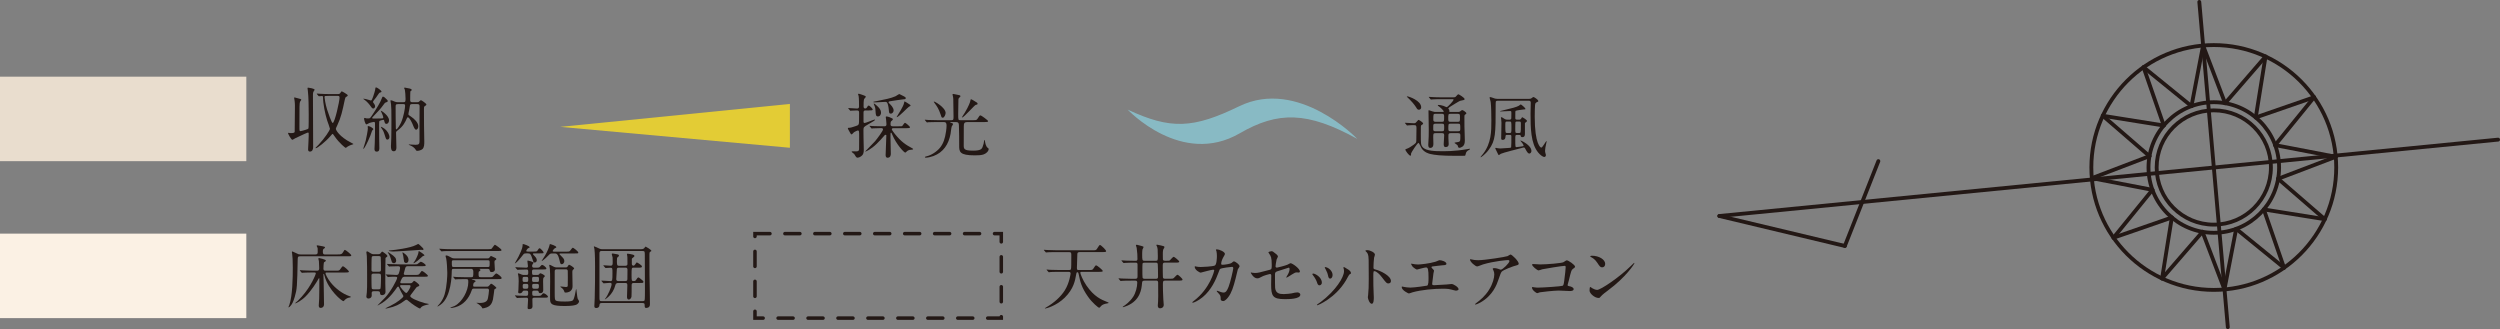 <?xml version="1.0" encoding="UTF-8"?>
<svg id="_レイヤー_2" data-name="レイヤー 2" xmlns="http://www.w3.org/2000/svg" width="213.552" height="28.111" viewBox="0 0 213.552 28.111">
  <rect x="0" y="0" width="213.552" height="28.111" fill="#808080" stroke="none"/>
  <defs>
    <style>
      .cls-1 {
        fill: #e3cc35;
      }

      .cls-2 {
        fill: #e9ddce;
      }

      .cls-3 {
        fill: #88bac4;
      }

      .cls-4 {
        fill: #231815;
      }

      .cls-5 {
        fill: #fbf1e4;
      }

      .cls-6 {
        stroke-dasharray: 1.279;
        stroke-width: .3px;
      }

      .cls-6, .cls-7 {
        fill: none;
        stroke: #231815;
        stroke-linecap: round;
      }

      .cls-7 {
        stroke-width: .329px;
      }
    </style>
  </defs>
  <g id="_レイヤー_1-2" data-name="レイヤー 1">
    <g>
      <rect class="cls-5" y="19.957" width="21.041" height="7.217"/>
      <g>
        <path class="cls-4" d="M28.854,21.734c.27,0,.354,0,.504-.275.042-.084.066-.113.107-.113.06,0,.541.383.541.461,0,.084-.037.084-.318.084h-4.018c-.223,0-.234.049-.24.27-.048,2.334-.054,2.52-.252,3.197-.138.48-.258.641-.324.725-.09.121-.168.174-.197.174-.012,0-.018-.006-.018-.017,0-.029.06-.143.071-.174.276-.797.3-2.285.3-3.201,0-.643-.023-.941-.054-1.193-.006-.02-.024-.115-.024-.133,0-.035.019-.061.049-.061.012,0,.348.162.377.174.133.072.18.084.312.084h1.266c.168,0,.203-.07.203-.215,0-.049,0-.295-.006-.33,0-.029-.084-.156-.084-.185,0-.037.048-.049.078-.049.035,0,.384.072.455.084.133.031.181.043.181.102,0,.031-.054.072-.108.109-.035.023-.078.053-.078.258,0,.203.078.227.204.227h1.073ZM27.901,23.277c-.042,0-.096,0-.096.07,0,.078.168.44.455.799.402.504,1.02.965,1.59,1.15.054.017.119.037.119.072,0,.029-.102.049-.113.049-.139.017-.288.09-.391.191-.018.017-.096.119-.125.119-.139,0-1.289-.947-1.613-2.152-.048-.168-.055-.186-.066-.186-.023,0-.035.023-.035.047,0,.103.023.613.023.726.006.258.03,1.541.03,1.828,0,.312-.271.312-.288.312-.126,0-.162-.096-.162-.203,0-.084.03-.492.036-.588.013-.48.013-1.211.013-1.703,0-.023-.006-.049-.024-.049-.013,0-.024.012-.108.162-.096.168-.516.869-1.031,1.391-.377.385-.834.6-.869.6-.018,0-.03-.012-.03-.023s.036-.041.071-.066c.097-.07.175-.137.486-.478.828-.918,1.205-1.938,1.205-1.979,0-.09-.06-.09-.113-.09h-.174c-.145,0-.553,0-.762.018-.018,0-.108.012-.126.012-.019,0-.03-.012-.054-.037l-.114-.137q-.024-.031-.024-.043c0-.012.012-.012.018-.012.037,0,.223.018.265.018.174.006.485.025.821.025h.384c.168,0,.168-.115.168-.24,0-.037-.012-.449-.024-.57-.006-.029-.047-.168-.047-.203,0-.031.006-.066.06-.066.012,0,.581.113.581.223,0,.041-.017.053-.149.137-.048.031-.059.498-.059.559,0,.162.113.162.191.162h.852c.3,0,.312,0,.42-.162.132-.186.15-.211.21-.211.084,0,.503.367.503.451,0,.078-.119.078-.317.078h-1.583Z"/>
        <path class="cls-4" d="M32.253,21.717c.096,0,.197,0,.27-.096.042-.061.096-.131.126-.131s.444.275.444.377c0,.029-.006.055-.067.09-.066.043-.084.061-.096.084-.017.035-.017,1.895-.017,2.19,0,.096.017.588.017.695,0,.281-.276.287-.288.287-.162,0-.168-.096-.181-.191-.006-.09-.047-.145-.174-.145h-.359c-.119,0-.18.031-.18.168,0,.025.006.15.006.18,0,.228-.197.277-.275.277-.108,0-.186-.066-.186-.168,0-.049.035-.301.041-.361.024-.342.024-.496.024-1.139,0-.438,0-1.608-.024-1.961,0-.047-.041-.281-.041-.336,0-.041.035-.061.065-.061.054,0,.077.014.258.133.168.107.222.107.342.107h.294ZM31.929,21.873c-.066,0-.144.006-.174.078-.023.049-.023.984-.023,1.121,0,.139.125.139.191.139h.432c.102,0,.185-.012.185-.162,0-.127,0-1.043-.018-1.098-.029-.072-.119-.078-.174-.078h-.42ZM32.337,24.715c.042,0,.138,0,.168-.078.029-.07.041-.893.041-.922,0-.272,0-.342-.186-.342h-.443c-.061,0-.186,0-.186.143,0,.139,0,1.068.023,1.121.036.078.12.078.168.078h.414ZM32.978,23.498c-.024-.029-.03-.035-.03-.041,0-.014.012-.014.023-.014.139,0,.75.043.876.043.144,0,.187-.029.233-.168.037-.09.097-.324.097-.432,0-.145-.102-.145-.198-.145-.018,0-.461.006-.641.017-.013.008-.072.014-.084.014-.025,0-.037-.014-.055-.037l-.113-.137c-.024-.031-.031-.031-.031-.043s.013-.012.025-.012c.042,0,.227.018.265.018.293.012.539.023.82.023h1.218c.138,0,.204,0,.259-.018.053-.017.258-.209.305-.209.084,0,.42.215.42.305,0,.078-.125.078-.324.078h-1.168c-.127,0-.217,0-.259.162-.018.066-.126.443-.126.475,0,.107.09.107.162.107h.756c.281,0,.359,0,.432-.107.145-.205.162-.229.216-.229.071,0,.497.336.497.408,0,.084-.119.084-.317.084h-1.637c-.097,0-.186,0-.259.125-.017.031-.149.283-.149.353,0,.078.091.078.126.078h.684c.072,0,.139,0,.21-.053.03-.025.132-.156.162-.156.048,0,.444.281.444.383,0,.061-.024.072-.168.127-.066.023-.084.055-.27.305-.077.109-.216.283-.294.391-.018.029-.042.066-.042.102,0,.139.575.414,1.266.605.054.012.335.055.335.078,0,.017-.161.055-.197.06-.318.072-.443.156-.51.252-.035.055-.035.06-.061.06-.113,0-.707-.391-1.013-.666-.065-.055-.097-.084-.144-.084-.055,0-.09.029-.139.066-.455.353-.846.527-1.402.647-.078.018-.211.049-.234.049-.006,0-.018-.012-.018-.018,0-.02.383-.205.426-.223.545-.264,1.104-.701,1.104-.816,0-.047-.019-.078-.066-.148-.107-.168-.198-.367-.3-.588-.013-.031-.042-.09-.084-.09-.048,0-.103.078-.126.119-.055.084-.582.875-1.248,1.289-.041.031-.348.205-.359.205-.006,0-.018-.006-.018-.014,0-.006.545-.557.648-.664.444-.463,1.025-1.518,1.025-1.692,0-.084-.108-.084-.192-.084-.137,0-.371,0-.504.017-.012,0-.071.012-.083.012-.024,0-.036-.012-.054-.041l-.114-.133ZM33.314,21.639c.444.283.528.451.528.619,0,.18-.132.227-.198.227-.144,0-.18-.119-.215-.24-.066-.221-.139-.449-.252-.6-.006-.012-.066-.09-.06-.107.012-.023.174.084.197.102ZM33.571,21.484c-.053,0-.365-.014-.365-.066,0-.018.023-.025.198-.037.228-.017,1.644-.185,2.141-.455.019-.012.168-.09.174-.09.054,0,.282.234.349.299.059.055.107.109.107.168,0,.025-.012.049-.055.049-.023,0-.131-.017-.149-.012-.006,0-2.02.145-2.399.145ZM34.292,24.355c-.049,0-.12,0-.12.072,0,.102.426.6.534.6.096,0,.365-.473.365-.582,0-.09-.072-.09-.126-.09h-.653ZM34.376,21.58c0-.014.012-.02.029-.02.006,0,.492.266.492.631,0,.15-.066.275-.21.275-.024,0-.132-.012-.168-.113-.024-.078-.06-.438-.078-.51-.006-.043-.065-.223-.065-.264ZM35.694,22.252c-.065.053-.299.233-.365.233-.006,0-.018-.006-.018-.018,0-.006.125-.18.149-.215.114-.199.294-.576.294-.744,0-.037,0-.061.036-.061.012,0,.462.281.462.359,0,.043-.036.049-.055.049-.029.006-.054.006-.078.023-.041.037-.353.312-.426.373Z"/>
        <path class="cls-4" d="M40.999,22.965c-.018,0-.042.006-.042.018s.054.029.065.043c.013.012.019.018.019.035,0,.055-.06.096-.096.113-.065.043-.065.061-.065.205,0,.24,0,.299.197.299h.756c.113,0,.18,0,.227-.023.06-.029.265-.301.33-.301.071,0,.462.283.462.397,0,.09-.114.09-.324.09h-2.183c-.036,0-.048,0-.048.012,0,.025.072.037.09.043.048.006.234.059.234.119s-.055.084-.108.107c-.084.043-.097.24-.097.277,0,.09.066.09.139.09h1.025c.078,0,.126,0,.216-.102.114-.133.126-.15.161-.15.091,0,.45.311.45.354,0,.035-.167.107-.18.139,0,.012-.09.725-.12.857-.072.293-.191.539-.527.67-.114.043-.294.084-.342.084-.042,0-.055-.029-.078-.09-.042-.09-.275-.275-.353-.316-.018-.012-.102-.037-.102-.055s.023-.018.035-.018c.036,0,.204.018.24.018.605,0,.672-.27.701-.414.03-.137.09-.551.09-.666,0-.148-.107-.148-.174-.148h-1.115c-.113,0-.15.029-.186.143-.252.732-.727,1.26-1.397,1.445-.144.043-.355.072-.39.072-.023,0-.036-.012-.036-.023,0-.023.306-.127.366-.156.635-.33,1.163-1.277,1.163-2.027,0-.264-.007-.264-.324-.264-.27,0-.534.006-.648.012-.018.006-.107.018-.126.018-.024,0-.036-.018-.054-.041l-.114-.139c-.024-.023-.03-.029-.03-.035,0-.012.012-.018.024-.018.042,0,.228.018.264.023.294.012.54.018.821.018h.444c.174,0,.174-.066.174-.467,0-.049-.006-.246-.168-.246h-1.505c-.168,0-.168.023-.174.353,0,.084-.024,2.051-.941,2.699-.037.023-.234.162-.246.162-.012,0-.03-.014-.03-.025s.186-.209.216-.246c.174-.227.318-.496.396-.768.203-.707.228-1.637.228-1.834,0-.342-.048-.996-.091-1.211-.006-.037-.059-.193-.059-.229,0-.041.053-.049.077-.049.103,0,.323.139.396.174.127.078.217.078.295.078h2.824c.084,0,.107-.006.168-.078.084-.113.096-.131.125-.131.012,0,.252.119.282.131.155.072.168.084.168.139,0,.043-.024.061-.103.108-.047.031-.053.072-.053.162,0,.102.035.588.035.631,0,.096-.096.209-.264.209-.15,0-.168-.084-.18-.174-.024-.096-.108-.102-.162-.102h-.672ZM41.677,21.285c.139,0,.246,0,.294-.023.065-.037.239-.353.311-.353.036,0,.559.365.559.449s-.115.084-.324.084h-3.91c-.527,0-.695.012-.756.018-.023,0-.108.012-.125.012-.024,0-.037-.012-.055-.035l-.119-.139c-.025-.024-.025-.029-.025-.041,0-.006.013-.012.025-.012.041,0,.221.018.264.018.293.018.539.023.821.023h3.04ZM38.763,22.232c-.156,0-.168.031-.168.174,0,.361,0,.402.168.402h2.896c.168,0,.168-.029.168-.336,0-.209,0-.24-.168-.24h-2.896Z"/>
        <path class="cls-4" d="M44.967,21.644c-.078,0-.162,0-.228.049-.019.018-.223.27-.33.408-.24.299-.438.432-.438.4,0-.012.275-.496.323-.586.349-.691.349-.877.349-1.025,0-.031.006-.043.041-.043.072,0,.558.174.558.27,0,.043-.037.049-.097.072-.084.023-.192.203-.192.24,0,.06.06.06.133.06h.485c.271,0,.294,0,.378-.144.048-.078.09-.139.144-.139.084,0,.342.301.342.367,0,.07-.037.07-.324.07h-.468c-.048,0-.12,0-.12.055,0,.035.055.09.126.156.071.072.204.215.204.365,0,.121-.078.205-.18.205-.096,0-.108-.037-.168-.223-.162-.51-.204-.559-.426-.559h-.114ZM44.799,24.824c-.06,0-.108,0-.144.053-.067.115-.108.18-.264.18-.084,0-.127-.023-.127-.113,0-.023.019-.156.019-.185.006-.156.024-.492.024-.738,0-.232-.013-.353-.037-.498-.006-.018-.029-.108-.029-.137,0-.031.029-.037.054-.037.042,0,.233.09.276.109.09.029.125.029.186.029h.204c.149,0,.161-.043.161-.209,0-.188,0-.258-.137-.258-.156,0-.475.006-.642.018-.018,0-.108.012-.125.012-.024,0-.037-.012-.055-.037l-.119-.137q-.025-.031-.025-.043c0-.012.013-.012.025-.012.035,0,.215.018.258.018.149.006.527.025.647.025.108,0,.15-.043.15-.127,0-.06-.048-.365-.048-.438,0-.029.012-.041.048-.041s.481.113.481.191c0,.012-.055.084-.078.119-.03.049-.049.078-.049.145,0,.15.102.15.162.15h.15c.27,0,.299,0,.383-.104.091-.119.133-.131.174-.131.084,0,.354.223.354.307s-.108.084-.323.084h-.738c-.066,0-.168,0-.168.143,0,.295,0,.324.174.324h.252c.078,0,.139,0,.185-.066.049-.059.06-.078.102-.078.036,0,.378.139.378.246,0,.037-.018.055-.096.121-.049.041-.049.215-.049.322,0,.103.012.625.012.744,0,.107-.035.27-.251.27-.114,0-.126-.047-.144-.131-.024-.09-.103-.09-.15-.09h-.234c-.144,0-.162.059-.162.18,0,.203,0,.269.162.269h.27c.27,0,.301,0,.379-.101.072-.096.102-.121.168-.121.078,0,.365.188.365.295,0,.084-.113.084-.324.084h-.852c-.09,0-.155.017-.155.15,0,.076.012.478.012.568,0,.078,0,.258-.3.258-.061,0-.119-.006-.119-.119,0-.102.041-.6.041-.715,0-.142-.09-.142-.168-.142-.186,0-.461.006-.635.017-.019,0-.108.012-.127.012-.023,0-.035-.012-.053-.035l-.115-.139q-.024-.029-.024-.041c0-.014.012-.014.012-.014.036,0,.192.02.223.02.107.006.623.023.713.023.174,0,.18-.066.18-.264,0-.133-.018-.185-.162-.185h-.155ZM44.799,23.648c-.144,0-.162.041-.162.221,0,.168.019.217.162.217h.168c.144,0,.155-.049.155-.223,0-.168-.012-.215-.155-.215h-.168ZM44.805,24.248c-.144,0-.155.061-.155.186,0,.162.006.229.155.229h.168c.144,0,.155-.061.155-.229,0-.119-.012-.186-.155-.186h-.168ZM45.614,23.648c-.156,0-.162.055-.162.215,0,.162,0,.223.162.223h.264c.156,0,.162-.055.162-.217,0-.16,0-.221-.162-.221h-.264ZM45.614,24.248c-.132,0-.156.055-.156.145,0,.215.019.27.162.27h.252c.145,0,.162-.055.162-.264,0-.103-.036-.15-.156-.15h-.264ZM47.894,21.65c-.03,0-.108,0-.108.049,0,.023.019.035.138.156.186.185.282.281.282.449,0,.15-.114.264-.222.264-.108,0-.12-.035-.198-.365-.132-.553-.264-.553-.413-.553h-.187c-.168,0-.204.025-.317.145-.408.42-.605.533-.605.498,0-.018.264-.408.31-.492.211-.371.324-.684.354-.809.024-.127.024-.139.078-.139.018,0,.516.145.516.264,0,.031-.019.049-.084.066-.103.041-.228.217-.228.258,0,.055.071.055.125.055h1.025c.276,0,.289,0,.402-.162.048-.066.126-.174.174-.174.036,0,.462.305.462.42,0,.07-.03.07-.317.07h-1.188ZM48.295,22.844c.084,0,.149,0,.204-.096.06-.102.078-.131.125-.131.037,0,.42.221.42.318,0,.029-.012.035-.09.102-.047.041-.065.084-.065.18,0,.18.019,1.043.019,1.234,0,.541-.541.541-.606.541s-.077-.014-.103-.096c-.047-.188-.221-.312-.264-.336-.047-.037-.066-.055-.066-.078,0-.012.013-.012.024-.012.066,0,.371.047.443.047.107,0,.156-.029.162-.108.006-.049.006-.605.006-.707,0-.098,0-.541-.006-.582-.024-.115-.126-.115-.18-.115h-.738c-.113,0-.197.02-.197.162v1.824c0,.479,0,.623.107.689.139.078.582.078.762.078.51,0,.636-.055.69-.115.12-.119.21-.684.223-.742.006-.031.035-.217.047-.217.037,0,.084.701.133.828.012.035.119.185.119.226,0,.084-.09.234-.246.295-.108.035-.311.108-.965.108-1.127,0-1.241-.168-1.266-.533-.012-.145.006-1.32.006-1.565,0-.504-.006-.84-.023-1.08-.006-.043-.055-.264-.055-.312,0-.029.031-.029.043-.029.029,0,.054.012.246.113.197.102.215.107.401.107h.689Z"/>
        <path class="cls-4" d="M54.774,21.285c.055,0,.162,0,.246-.078.023-.023.107-.143.132-.143.019,0,.485.275.485.354,0,.041-.012.047-.107.096-.055.029-.055.162-.055.246,0,1.654,0,1.84.031,3.154.006.348.012.736.012,1.084,0,.295-.258.307-.33.307-.09,0-.12-.061-.12-.18,0-.156,0-.24-.18-.24h-3.49c-.048,0-.186,0-.186.145,0,.18-.107.281-.275.281-.162,0-.168-.078-.168-.185,0-.102.024-.539.03-.629.03-.805.03-1.902.03-2.728,0-.174,0-1.182-.055-1.512,0-.031-.047-.162-.047-.185,0-.025.024-.025.035-.025.042,0,.312.133.378.162.162.078.233.078.317.078h3.316ZM51.398,21.441c-.108,0-.192.012-.192.203,0,.588-.006,3.154,0,3.684,0,.354,0,.395.192.395h3.49c.071,0,.132,0,.174-.066.03-.053.03-.73.03-.863,0-.647-.006-2.483-.012-3.045-.007-.246,0-.307-.192-.307h-3.49ZM53.443,22.701c.155,0,.155-.121.155-.174,0-.09-.006-.486-.006-.564,0-.041-.035-.215-.035-.252,0-.041.018-.041.065-.041.097,0,.317.053.42.078.042.012.149.035.149.113,0,.047-.023.078-.155.174-.06.035-.065.055-.065.119,0,.066-.007.361,0,.402.006.102.096.139.131.139.078,0,.133-.078.145-.096.107-.162.126-.182.156-.182.023,0,.432.234.432.342,0,.104-.103.104-.324.104h-.402c-.161,0-.161.064-.161.6,0,.516,0,.545.174.545.132,0,.149-.012.222-.113.048-.078.126-.199.191-.199.055,0,.307.217.391.295.029.024.035.055.035.078,0,.102-.029.102-.323.102h-.528c-.107,0-.155.072-.155.174,0,.336,0,.971-.013,1.002-.029.113-.107.24-.227.24-.156,0-.156-.174-.156-.24,0-.072.029-.816.029-.973,0-.084,0-.203-.156-.203h-.652c-.15,0-.199.119-.217.186-.215.851-.881,1.217-.887,1.217-.03,0,.018-.058.023-.064.223-.264.546-1.014.546-1.236,0-.113-.091-.113-.168-.113-.084,0-.432.041-.504.041-.024,0-.03-.006-.048-.029l-.126-.145c-.019-.018-.03-.035-.03-.041,0-.012.018-.018.025-.018.12,0,.647.041.755.041.156,0,.168-.061.168-.684,0-.414,0-.455-.174-.455-.06,0-.342.023-.401.023-.024,0-.03-.006-.048-.029l-.132-.15c-.013-.012-.024-.029-.024-.037,0-.012.012-.012.024-.018.09,0,.503.037.587.037.187,0,.187-.115.187-.295,0-.311,0-.348-.006-.408-.007-.047-.072-.264-.072-.275,0-.066.054-.066.078-.066.048,0,.239.043.282.049.197.035.252.049.252.133,0,.047-.013.059-.114.143-.042.037-.06.049-.06.342,0,.295.023.385.168.385h.581ZM52.838,22.863c-.149,0-.149.119-.149.18-.007.125-.049.785-.049.808,0,.096.061.156.156.156h.642c.155,0,.155-.113.155-.234,0-.107.006-.617.006-.736,0-.043,0-.174-.155-.174h-.605Z"/>
      </g>
    </g>
    <g>
      <rect class="cls-6" x="64.49" y="19.957" width="21.041" height="7.217"/>
      <g>
        <path class="cls-4" d="M92.2,21.537c-.168,0-.168.096-.174.197-.006.193-.036,1.02-.036,1.17,0,.162.072.162.138.162h.869c.252,0,.318,0,.385-.102.174-.264.191-.295.252-.295.084,0,.564.397.564.475s-.12.078-.317.078h-1.488c-.053,0-.113.006-.113.078,0,.066.197.617.522,1.086.666.965,1.266,1.205,1.758,1.402.102.041.137.055.137.084,0,.023-.029.029-.221.066-.043.006-.295.053-.426.209-.097.115-.127.139-.162.139-.072,0-.594-.432-.941-.93-.588-.828-.678-1.332-.798-1.906-.019-.104-.042-.199-.114-.199-.078,0-.096.096-.107.186-.09.523-.211,1.236-.979,1.992-.73.713-1.601.924-1.672.924-.006,0-.024,0-.024-.02,0-.018.132-.09.155-.102.612-.359,1.206-.875,1.554-1.439.39-.629.491-1.397.491-1.44,0-.102-.09-.131-.168-.131h-.803c-.527,0-.702.012-.756.018-.023,0-.107.018-.126.018-.024,0-.036-.018-.054-.041l-.12-.139c-.019-.023-.024-.029-.024-.035,0-.012.006-.018.024-.018.042,0,.222.018.264.023.294.012.54.018.821.018h.798c.054,0,.132,0,.168-.061.036-.059.036-.551.036-1.205,0-.168,0-.264-.18-.264h-1.086c-.527,0-.701.012-.756.018-.023.006-.113.012-.131.012-.019,0-.031-.012-.049-.035l-.119-.139q-.024-.029-.024-.041c0-.012.006-.012.019-.012.041,0,.227.018.27.018.287.012.539.023.821.023h3.028c.252,0,.318,0,.384-.102.21-.33.222-.348.282-.348.071,0,.516.42.516.527,0,.078-.127.078-.318.078h-1.967Z"/>
        <path class="cls-4" d="M97.774,23.972c-.203,0-.209.072-.227.275-.036.402-.126,1.396-1.271,1.877-.139.06-.342.119-.354.119-.012,0-.024-.012-.024-.023,0-.018.09-.078.114-.09.108-.078.504-.342.792-.791.209-.324.342-.828.342-1.205,0-.156-.102-.162-.185-.162h-.336c-.528,0-.702.012-.762.018-.019,0-.108.012-.127.012-.017,0-.029-.012-.053-.035l-.114-.139q-.024-.029-.024-.041c0-.014.006-.014.018-.014.043,0,.229.02.265.02.294.012.546.023.827.023h.324c.162,0,.191-.061.191-.234v-.982c0-.145-.065-.162-.162-.162h-.119c-.144,0-.559,0-.768.018-.024,0-.108.012-.127.012-.023,0-.035-.012-.053-.035l-.121-.139c-.012-.018-.023-.029-.023-.041,0-.008.006-.014.023-.014.024,0,.318.025.379.025.413.017.461.017.797.017.061,0,.168,0,.168-.145,0-.305-.012-.545-.066-.953,0-.035-.065-.186-.065-.223,0-.041.036-.053.078-.053.018,0,.366.096.39.101.168.049.18.049.18.113,0,.037-.084.162-.09.193-.018.076-.024.305-.024.394,0,.527.006.57.209.57h.954c.174,0,.174-.043.174-.402,0-.582-.019-.654-.06-.785-.006-.023-.066-.127-.066-.145,0-.023.017-.047.054-.047.03,0,.317.064.349.072.258.059.287.064.287.148,0,.043-.102.18-.107.211-.03.102-.03.275-.03.377,0,.061,0,.426.006.457.019.113.108.113.276.113.252,0,.275,0,.323-.043.054-.047.258-.299.323-.299.061,0,.475.342.475.408,0,.09-.114.09-.324.09h-.887c-.133,0-.198.023-.198.215,0,.246,0,.785.012,1.008.006.102.03.156.192.156h.407c.21,0,.258,0,.342-.072.048-.041.246-.27.3-.27.09,0,.437.342.437.408,0,.09-.107.09-.317.09h-1.157c-.204,0-.204.072-.204.377,0,.281.006.672.036,1.217.006.078.036.402.036.469,0,.229-.175.305-.317.305-.139,0-.192-.102-.192-.238,0-.049.024-.277.024-.324.006-.107.012-.211.012-.486,0-.203,0-1.002-.006-1.162-.006-.156-.108-.156-.168-.156h-.984ZM98.747,23.816c.155,0,.174-.072.174-.205,0-.137-.007-.988-.024-1.055-.024-.119-.097-.119-.175-.119h-.953c-.059,0-.149.006-.174.084-.012.041-.012.406-.012.611,0,.09,0,.557.018.6.03.066.102.084.174.084h.973Z"/>
        <path class="cls-4" d="M105.208,22.455c.132-.113.15-.127.191-.127.12,0,.486.266.486.42,0,.049-.133.223-.15.264-.012.031-.168.684-.197.81-.18.69-.336,1.193-.624,1.565-.065.084-.258.33-.426.33-.114,0-.216-.061-.216-.145,0-.264-.012-.328-.168-.496-.15-.162-.168-.18-.168-.217,0-.024.018-.024.029-.024.055,0,.276.102.324.113.084.023.156.043.223.043.209,0,.305-.174.432-.486.149-.365.401-1.463.401-1.584,0-.125-.065-.125-.12-.125-.035,0-.893.09-1.001.18-.042.029-.084.156-.149.33-.211.582-.606,1.469-1.338,2.074-.402.336-.791.48-.846.48-.018,0-.042-.012-.042-.037,0-.023.013-.029.12-.113,1.415-1.08,1.751-2.584,1.751-2.596,0-.055-.03-.078-.084-.078-.174,0-1.025.252-1.067.252-.113,0-.516-.24-.516-.492,0-.024,0-.049.035-.049.025,0,.037.006.145.031.126.023.21.029.342.029.09,0,1.008-.035,1.193-.125.162-.072.18-.648.18-.822,0-.084-.012-.301-.035-.385-.006-.017-.049-.113-.049-.131,0-.043.067-.043.09-.043.186,0,.678.205.678.385,0,.047-.023.101-.102.228-.102.168-.216.426-.216.611,0,.09.042.09.149.09.114,0,.624-.061.744-.162Z"/>
        <path class="cls-4" d="M106.985,23.301c.054.012.162.017.222.017.24,0,.342-.029,1.253-.27.162-.043.174-.09.174-.408,0-.648-.071-.75-.215-.965-.006-.012-.072-.102-.072-.115,0-.053.222-.102.275-.102.072,0,.139.031.414.264.018.02.126.121.126.18,0,.049-.103.234-.114.271-.048.191-.09.551-.09.574,0,.078.049.115.12.115.036,0,.731-.174.899-.252.042-.018.216-.127.258-.127.162,0,.804.463.804.709,0,.041-.03.09-.108.09-.023,0-.138-.014-.162-.014-.125,0-.191.043-.407.174-.149.098-.426.272-.45.272-.018,0-.035-.012-.035-.037,0-.006.102-.174.113-.197.09-.145.168-.336.168-.498,0-.035-.006-.119-.072-.119-.012,0-.911.293-.988.316-.139.049-.187.104-.187.258,0,.504,0,1.045.013,1.158.047.475.383.527.743.527.227,0,.605-.047.659-.06.185-.047.372-.084.498-.084.145,0,.252.098.252.193,0,.383-1.008.383-1.332.383-1.037,0-1.162-.27-1.162-1.266,0-.119.012-.641.012-.742,0-.096-.036-.139-.12-.139-.059,0-.517.144-.563.168-.353.185-.391.203-.522.203-.307,0-.547-.455-.547-.478,0-.018.024-.023.037-.023.018,0,.024,0,.107.023Z"/>
        <path class="cls-4" d="M112.913,24.146c0,.168-.138.227-.203.227-.133,0-.175-.137-.217-.27-.054-.168-.186-.4-.348-.605-.029-.041-.042-.06-.042-.078,0-.035.036-.053.078-.053.144,0,.732.299.732.779ZM114.767,22.91c0-.006-.012-.035-.012-.053,0-.031.023-.043.041-.043.049,0,.228.127.269.15.097.047.336.191.336.365,0,.049-.024.055-.125.113-.049.031-.258.44-.307.518-.917,1.522-2.393,2.115-2.44,2.115-.019,0-.036-.018-.036-.035,0-.029.282-.211.336-.252,1.277-.976,1.978-2.105,1.978-2.621,0-.119-.012-.186-.041-.258ZM113.831,23.492c0,.174-.096.307-.204.307-.132,0-.162-.15-.181-.252-.041-.193-.06-.246-.221-.57-.013-.023-.066-.107-.066-.133,0-.017.029-.035.061-.029.281.043.611.342.611.678Z"/>
        <path class="cls-4" d="M116.801,21.369c.216,0,.647.191.647.385,0,.041-.06.215-.072.252-.029.148-.053.684-.053.832,0,.133.023.15.197.193.365.084,1.295.521,1.295.971,0,.197-.185.209-.216.209-.149,0-.167-.023-.569-.545-.168-.223-.449-.504-.636-.504-.059,0-.084,0-.084.443,0,.637.006.955.03,1.494.006.066.012.215.012.305,0,.15,0,.547-.174.547-.18,0-.336-.408-.336-.565,0-.023.023-.148.023-.174.043-.498.055-.652.055-1.391,0-1.715,0-1.906-.072-2.1-.048-.125-.107-.185-.203-.275l-.013-.023c.006-.055.162-.055.168-.055Z"/>
        <path class="cls-4" d="M120.63,22.533c.09.029.359.06.504.06.18,0,.941-.072,1.498-.24.055-.012.282-.127.336-.127.186,0,.588.127.588.307,0,.113-.168.119-.312.125-.138.006-.749.09-.876.101-.023,0-.09.014-.09.067,0,.031.024.06.055.09.144.15.162.168.162.217,0,.035-.043.191-.049.221-.023.24-.066.553-.102.828,0,.029-.006.055-.006.066,0,.09.041.113.18.113.119,0,.875-.053,1.037-.059.072-.008.378-.043.443-.043.162,0,.594.27.594.443,0,.109-.203.127-.221.127-.049,0-.307-.072-.379-.09-.131-.037-.305-.078-.725-.078-.805,0-1.836.096-2.598.305-.053.012-.275.104-.323.104-.024,0-.612-.258-.612-.553,0-.023.013-.041.043-.041.029,0,.149.029.174.035.119.023.324.055.522.055.342,0,1.391-.15,1.434-.168.119-.055.119-.391.119-.689,0-.709-.048-.865-.215-.865-.127,0-.75.182-.774.182-.06,0-.3-.162-.39-.271-.061-.084-.126-.215-.102-.238.006-.006.078.012.084.018Z"/>
        <path class="cls-4" d="M125.916,22.203c.12.018.252.023.378.023.533,0,2.315-.281,2.483-.348.042-.018.21-.137.246-.137.138,0,.707.574.707.779,0,.041,0,.107-.209.154-.211.043-1.128.379-1.254.547-.072.102-.096.174-.306.768-.108.312-.45,1.266-1.511,1.854-.198.108-.372.174-.414.174-.023,0-.036-.012-.036-.031,0-.018.013-.029.12-.113.336-.246.75-.6,1.073-1.115.33-.527.45-1.037.45-1.315,0-.131-.024-.244-.078-.353-.049-.096-.055-.107-.055-.131,0-.049.09-.055.127-.055.102,0,.174.006.323.055.036.012.198.078.233.078.168,0,.744-.576.744-.732,0-.041-.036-.09-.113-.09-.097,0-1.182.084-2.142.371-.084.025-.426.174-.503.174-.145,0-.612-.383-.612-.592,0-.014.012-.025.042-.025.018,0,.258.055.306.06Z"/>
        <path class="cls-4" d="M131.604,22.586c.54,0,1.817-.107,1.948-.191.217-.143.24-.156.295-.156.119,0,.695.385.695.541,0,.053-.018.072-.204.209-.108.078-.132.168-.336,1.002-.012.055-.096.318-.096.354,0,.078.054.084.144.102.15.025.372.102.372.252,0,.162-.276.162-.323.162-.15,0-.816-.041-.954-.041-.372,0-1.511.125-1.606.148-.037.006-.187.072-.217.072-.107,0-.461-.27-.461-.478,0-.025.023-.043.054-.043s.155.023.18.029c.132.02.233.02.306.02.414,0,1.984-.109,2.075-.156.071-.037.096-.107.138-.408.072-.527.126-1.049.126-1.17,0-.101-.024-.125-.09-.125-.186,0-1.673.24-1.907.293-.054.012-.264.096-.311.096-.132,0-.558-.365-.558-.484,0-.049.042-.06.072-.06.035,0,.557.035.659.035Z"/>
        <path class="cls-4" d="M137.351,24.812c-.155.113-.461.342-.588.49-.113.139-.125.15-.215.15-.324,0-.767-.383-.767-.623,0-.043.006-.318.06-.318.024,0,.155.102.18.113.078.049.276.139.408.139.294,0,1.883-1.061,2.878-2.045.096-.096.264-.264.276-.264.012,0,.03.017.03.029,0,.055-.702,1.176-2.262,2.328ZM136.859,22.838c-.162,0-.222-.096-.42-.395-.204-.307-.378-.396-.546-.492-.023-.012-.054-.029-.054-.055,0-.023.048-.053.132-.053.642,0,1.146.342,1.146.695,0,.18-.103.299-.258.299Z"/>
      </g>
    </g>
    <g>
      <line class="cls-7" x1="183.862" y1="16.216" x2="178.684" y2="15.219"/>
      <line class="cls-7" x1="180.538" y1="20.307" x2="183.862" y2="16.216"/>
      <line class="cls-7" x1="185.52" y1="18.579" x2="180.538" y2="20.307"/>
      <line class="cls-7" x1="184.686" y1="23.788" x2="185.52" y2="18.579"/>
      <line class="cls-7" x1="188.138" y1="19.8" x2="184.686" y2="23.788"/>
      <line class="cls-7" x1="190.014" y1="24.723" x2="188.138" y2="19.8"/>
      <line class="cls-7" x1="191.016" y1="19.548" x2="190.014" y2="24.723"/>
      <line class="cls-7" x1="195.104" y1="22.872" x2="191.016" y2="19.548"/>
      <line class="cls-7" x1="193.378" y1="17.891" x2="195.104" y2="22.872"/>
      <line class="cls-7" x1="198.581" y1="18.723" x2="193.378" y2="17.891"/>
      <line class="cls-7" x1="194.595" y1="15.272" x2="198.581" y2="18.723"/>
      <line class="cls-7" x1="199.522" y1="13.393" x2="194.595" y2="15.272"/>
      <line class="cls-7" x1="194.345" y1="12.397" x2="199.522" y2="13.393"/>
      <line class="cls-7" x1="197.671" y1="8.307" x2="194.345" y2="12.397"/>
      <line class="cls-7" x1="192.688" y1="10.032" x2="197.671" y2="8.307"/>
      <line class="cls-7" x1="193.522" y1="4.829" x2="192.688" y2="10.032"/>
      <line class="cls-7" x1="190.071" y1="8.817" x2="193.522" y2="4.829"/>
      <line class="cls-7" x1="188.19" y1="3.889" x2="190.071" y2="8.817"/>
      <line class="cls-7" x1="187.196" y1="9.065" x2="188.19" y2="3.889"/>
      <line class="cls-7" x1="183.102" y1="5.741" x2="187.196" y2="9.065"/>
      <line class="cls-7" x1="184.831" y1="10.721" x2="183.102" y2="5.741"/>
      <line class="cls-7" x1="179.624" y1="9.889" x2="184.831" y2="10.721"/>
      <line class="cls-7" x1="183.61" y1="13.339" x2="179.624" y2="9.889"/>
      <line class="cls-7" x1="178.684" y1="15.219" x2="183.61" y2="13.339"/>
      <path class="cls-7" d="M189.104,19.188c2.699,0,4.879-2.186,4.879-4.883s-2.18-4.879-4.879-4.879-4.881,2.184-4.881,4.879,2.188,4.883,4.881,4.883Z"/>
      <path class="cls-7" d="M189.104,19.885c3.08,0,5.578-2.498,5.578-5.58s-2.498-5.574-5.578-5.574-5.578,2.494-5.578,5.574,2.498,5.58,5.578,5.58Z"/>
      <path class="cls-7" d="M189.104,24.764c5.775,0,10.457-4.682,10.457-10.459s-4.682-10.455-10.457-10.455-10.459,4.682-10.459,10.455,4.682,10.459,10.459,10.459Z"/>
      <line class="cls-7" x1="190.302" y1="27.946" x2="187.866" y2=".165"/>
      <line class="cls-7" x1="213.388" y1="11.927" x2="146.866" y2="18.45"/>
      <line class="cls-7" x1="157.589" y1="21.01" x2="160.452" y2="13.762"/>
      <line class="cls-7" x1="146.866" y1="18.45" x2="157.589" y2="21.01"/>
    </g>
    <g>
      <rect class="cls-2" y="6.55" width="21.041" height="7.217"/>
      <g>
        <path class="cls-4" d="M26.312,11.321c-.049,0-.504.203-1.086.486-.041.023-.227.137-.246.137-.107,0-.377-.516-.377-.568,0-.025.017-.031.035-.031.03,0,.168.025.198.025.102,0,.324,0,.336-.109.006-.041.019-1.768.019-1.955,0-.174.012-.42-.025-.689-.006-.035-.042-.221-.042-.264,0-.029.029-.029.048-.029.006,0,.222.055.233.06.295.076.33.076.33.149,0,.025-.09.121-.102.15-.055.127-.055.33-.055,2.164,0,.318,0,.355.097.355.048,0,.342-.084.413-.109.192-.053.246-.084.264-.142.019-.049.019-.967.019-1.193,0-.619-.012-1.471-.071-1.98-.006-.035-.03-.197-.03-.232,0-.049.012-.06.054-.06s.552.078.552.18c0,.023-.019.049-.078.127-.03.047-.065.096-.065.322,0,.637.017,3.742.017,4.451,0,.174-.06.383-.275.383-.145,0-.156-.119-.156-.197,0-.066.072-1.289.048-1.379-.006-.037-.03-.049-.054-.049ZM27.08,8.047q-.024-.031-.024-.043c0-.006.007-.012.019-.012.041,0,.228.018.264.018.293.018.539.025.821.025h.691c.131,0,.174-.02.232-.109.072-.107.078-.119.115-.119.06,0,.479.27.497.305.006.014.006.025.006.037,0,.053-.042.078-.155.145-.037.023-.066.096-.096.238-.205.967-.318,1.5-.643,2.184-.078.162-.119.246-.119.287,0,.103.299.672,1.301,1.182.174.09.197.102.197.127,0,.012-.09.035-.107.041-.061.018-.264.084-.408.185-.018.012-.113.096-.137.096-.037,0-.534-.389-.942-.976-.132-.191-.149-.217-.18-.217s-.042.019-.198.199c-.426.498-1.115,1.02-1.234,1.02-.019,0-.031-.012-.031-.025,0-.023.223-.221.258-.264.534-.568.978-1.246.978-1.373,0-.053-.198-.588-.234-.695-.186-.588-.354-1.422-.359-2.008,0-.06-.018-.092-.084-.092-.036,0-.228.02-.258.02-.018,0-.03-.012-.055-.037l-.113-.137ZM28.129,8.19c-.119,0-.336.006-.359.012-.03.014-.048.049-.048.092,0,.053.066.586.222,1.072.072.223.378,1.139.474,1.139.174,0,.588-1.857.588-2.176,0-.139-.09-.139-.174-.139h-.702Z"/>
        <path class="cls-4" d="M31.893,11.034c0,.029-.096.102-.107.125-.03.09-.114.336-.15.426-.264.66-.533,1.127-.582,1.127-.023,0-.023-.018-.023-.023,0-.012.186-.57.21-.684.054-.228.181-.852.181-1.037,0-.023-.013-.133-.013-.156,0-.029.006-.041.054-.041.066,0,.204.07.21.07.072.043.222.133.222.193ZM31.869,8.268c.06-.168.191-.576.191-.695,0-.055.006-.107.072-.107.084,0,.455.27.455.354,0,.055-.047.066-.125.084-.066.018-.084.049-.342.432-.043.061-.258.301-.258.365,0,.031.018.06.035.078.055.072.144.191.144.301,0,.078-.06.191-.156.191-.041,0-.102-.012-.203-.168-.108-.162-.336-.443-.576-.6-.042-.024-.072-.043-.072-.061,0-.012.024-.012.03-.012.09,0,.317.066.413.096.024.006.192.061.211.061.065,0,.125-.174.18-.318ZM32.181,12.952c-.192,0-.192-.162-.192-.246,0-.078.024-.432.024-.504.013-.281.019-.754.019-.814v-.846c0-.096-.036-.127-.09-.127-.055,0-.295.055-.379.084-.041.014-.221.127-.258.127-.119,0-.209-.455-.209-.498,0-.012.018-.055.072-.055.024,0,.113.031.131.037.055.006.127.006.18.006.127,0,.15-.037.354-.342.294-.443.671-1.043.78-1.373.035-.102.059-.145.096-.145.09,0,.149.06.336.246.065.06.071.072.071.113,0,.084-.012.084-.132.127-.101.029-.12.053-.234.215-.252.348-.317.414-.904,1.031-.043.043-.055.055-.055.084,0,.055.06.055.162.055.222,0,.576-.006.684-.012.035-.006.102-.012.102-.072,0-.119-.138-.414-.174-.486-.006-.012-.042-.078-.042-.084,0-.006.013-.012.019-.012.072,0,.689.438.689.81,0,.186-.108.311-.223.311-.125,0-.144-.09-.186-.258-.012-.053-.023-.09-.078-.09-.041,0-.24.055-.281.072-.078.031-.078.06-.078.312,0,1.193.006,1.33.018,1.979.006.168,0,.353-.222.353ZM33.266,11.711c0,.102-.065.215-.174.215-.113,0-.119-.047-.252-.461-.084-.277-.144-.359-.275-.553-.035-.053-.035-.059-.035-.078,0-.023.167.049.293.145.3.229.443.522.443.733ZM35.209,8.893c-.107,0-.162.023-.185.09-.012.035-.061.353-.072.42-.012.047-.066.287-.066.342,0,.07.024.09.246.232.252.168.6.498.6.81,0,.215-.125.293-.185.293-.108,0-.191-.191-.252-.348-.101-.275-.33-.713-.455-.713-.049,0-.078.059-.097.107-.102.252-.3.678-.786,1.019-.09.066-.125.102-.125.197,0,.174.029,1.051.029,1.242,0,.096,0,.336-.227.336-.216,0-.239-.223-.239-.449,0-.098.029-.57.029-.684.012-.408.012-1.23.012-1.523,0-.846-.006-1.092-.035-1.355-.006-.049-.049-.258-.049-.312,0-.029.037-.029.055-.029.048,0,.078.012.33.119.06.023.149.043.228.043h.497c.168,0,.181-.066.181-.301,0-.269-.036-.646-.06-.762-.007-.023-.061-.119-.061-.143,0-.031.029-.043.054-.043.078.012.396.072.433.084.143.049.161.084.161.119,0,.02-.006.037-.024.049-.012.012-.077.041-.084.055-.023.035-.023.684-.023.768,0,.119.042.174.18.174h.402c.09,0,.119-.006.162-.037.023-.018.137-.137.174-.137.047,0,.467.287.467.371,0,.049-.053.084-.125.133-.084.053-.084.07-.084.27,0,.191.006,1.156.006,1.373,0,.197.023,1.156.023,1.373,0,.24,0,.492-.144.647-.114.121-.384.162-.444.162-.096,0-.113-.029-.18-.143-.041-.066-.197-.228-.401-.307-.059-.023-.162-.061-.162-.084,0-.012.024-.012.036-.012.078,0,.462.029.552.029.276,0,.336-.078.336-.305-.013-.828.006-2.152.006-2.975,0-.121-.024-.197-.198-.197h-.432ZM33.992,8.893c-.198,0-.198.076-.198.238,0,.252.006,1.697.019,1.842.006.049.012.078.047.078.066,0,.264-.301.385-.553.252-.533.359-1.33.359-1.463,0-.143-.078-.143-.156-.143h-.455Z"/>
      </g>
      <g>
        <path class="cls-4" d="M73.978,9.432c-.12,0-.216,0-.216.174v.756c0,.077.006.144.096.144.096,0,.779-.294.852-.294.012,0,.036,0,.036.017,0,.061-.162.145-.6.402-.342.198-.39.227-.39.468,0,.21,0,.426.006.642,0,.144.023.875.023,1.037,0,.222-.029.355-.113.462-.06.078-.252.228-.414.228-.072,0-.113-.042-.139-.071-.029-.03-.125-.21-.155-.246-.024-.03-.216-.15-.216-.192,0-.035.078-.035.113-.035.037,0,.217.006.258.006.15,0,.252-.03.265-.162.006-.042.006-.966.006-1.092,0-.474,0-.533-.12-.533-.023,0-.258.101-.317.149-.036.024-.162.186-.204.186-.054,0-.066-.024-.138-.145-.132-.233-.186-.323-.186-.384,0-.035.078-.035.127-.035.107,0,.275-.055.562-.15.15-.054.174-.059.223-.132.048-.078.048-.174.048-1.014,0-.138-.042-.185-.186-.185-.113,0-.359.006-.461.018-.012,0-.072.012-.084.012-.024,0-.036-.018-.055-.042l-.119-.138q-.024-.029-.024-.036c0-.012.013-.017.024-.017.102,0,.617.042.737.042.096,0,.162-.054.162-.162,0-.204,0-.737-.036-.917-.006-.019-.048-.114-.048-.139,0-.029.03-.048.071-.048.03,0,.336.108.397.132.156.055.191.072.191.139,0,.035-.119.149-.138.18-.048.096-.048.48-.048.611,0,.072,0,.198.132.198.071,0,.114-.019.162-.102.071-.113.084-.144.149-.144.078,0,.336.27.336.33,0,.084-.119.084-.317.084h-.252ZM76.305,10.949c-.072,0-.127.036-.127.102,0,.054.198.306.252.378.559.701.972.953,1.44,1.205.084.048.132.072.132.096,0,.042-.065.048-.096.054-.168.007-.258.019-.396.103-.024.018-.15.149-.185.149-.084,0-.75-.659-1.128-1.583-.036-.096-.042-.114-.084-.114-.048,0-.048.019-.048.343,0,.203.029,1.205.029,1.433,0,.09,0,.36-.287.36-.12,0-.156-.12-.156-.234,0-.24.061-1.421.061-1.685,0-.018-.024-.042-.066-.042-.048,0-.072.029-.09.054-.223.252-.414.474-.678.726-.492.474-.912.653-.959.653-.006,0-.013-.006-.013-.012,0-.019.726-.726.846-.876.186-.222.678-.881.678-1.007,0-.108-.114-.108-.187-.108-.137,0-.522.012-.647.019-.019.006-.102.017-.127.017-.018,0-.029-.012-.054-.042l-.114-.138q-.023-.03-.023-.036c0-.012.012-.018.018-.018.043,0,.223.023.264.023.174.006.486.019.822.019h.144c.084,0,.198,0,.198-.168,0-.042-.012-.223-.03-.378,0-.036-.03-.204-.03-.24,0-.042.012-.054.06-.054.072,0,.168.023.27.065.252.108.275.12.275.181,0,.035-.012.048-.113.138-.055.042-.084.078-.084.294,0,.162.126.162.191.162h.504c.252,0,.275,0,.318-.042.035-.036.168-.258.222-.258s.426.312.426.377c0,.084-.12.084-.323.084h-1.103ZM75.998,8.869c.066.065.336.317.336.558,0,.161-.126.281-.24.281-.144,0-.155-.096-.174-.342-.018-.239-.078-.491-.131-.581-.037-.06-.072-.084-.15-.084-.133,0-.701.042-.816.042-.197,0-.221,0-.221-.03,0-.024.029-.03.258-.072.719-.144,1.229-.239,1.637-.42.054-.023.275-.186.33-.186.012,0,.359.18.396.198.06.035.149.077.149.149,0,.09-.096.102-.209.102-.084,0-.96.138-1.104.161-.078.013-.162.024-.162.09,0,.036.042.078.102.133ZM74.997,9.948c-.186,0-.192-.162-.21-.474-.006-.15-.018-.282-.084-.426-.066-.15-.072-.162-.072-.18,0-.019.012-.019.018-.019.031,0,.049,0,.174.108.324.275.408.432.433.617.024.186-.084.372-.258.372ZM77.779,9.012c0,.036-.012.042-.138.107-.097.049-.876.888-1.032.888-.012,0-.018-.006-.018-.012,0-.03.307-.492.354-.582.096-.174.271-.485.288-.647.007-.012.019-.108.024-.108.029,0,.197.108.24.132.252.162.281.18.281.222Z"/>
        <path class="cls-4" d="M81.243,10.427c-.06,0-.078,0-.078.019,0,.024.048.048.12.06.078.012.126.06.126.102,0,.036-.097.156-.108.181-.041.096-.09.564-.107.653-.162.875-.611,1.571-1.463,1.889-.18.066-.486.138-.648.138-.054,0-.078-.017-.078-.042,0-.042.072-.059.145-.077.39-.084.869-.397,1.139-.726.282-.355.426-.744.523-1.409.024-.156.042-.36.042-.475,0-.311-.126-.311-.234-.311h-.317c-.474,0-.78,0-.989.012-.017.007-.108.019-.127.019-.018,0-.029-.019-.053-.042l-.114-.138c-.013-.019-.024-.03-.024-.036,0-.013.006-.019.018-.019.043,0,.228.019.271.024.27.012.54.018.821.018h1.17c.174,0,.174-.071.174-.329,0-.192-.018-1.038-.018-1.212,0-.27,0-.294-.019-.426-.006-.036-.048-.191-.048-.228s.029-.048.066-.048c.023,0,.484.09.527.107.029.019.084.042.084.078,0,.048-.049.09-.084.12-.072.065-.09.101-.09.21,0,.186-.019,1.014-.019,1.182,0,.539,0,.545.192.545h1.06c.252,0,.318,0,.385-.102.174-.276.197-.306.264-.306.084,0,.653.426.653.485,0,.084-.12.084-.323.084h-1.476c-.227,0-.276.114-.276.348-.006.258-.006,1.319-.006,1.619,0,.318,0,.474.798.474.612,0,.737-.119.81-.311.096-.258.108-.336.132-.54.006-.029.013-.066.024-.066.023,0,.048.084.06.168.006.036.054.401.233.516.049.03.072.048.072.096,0,.186-.227.402-.455.468-.192.06-.408.072-.732.072-1.295,0-1.331-.306-1.331-.816,0-.426,0-1.277-.024-1.787-.012-.204-.09-.24-.258-.24h-.407ZM80.775,9.654c0,.107-.096.401-.246.401-.09,0-.102-.029-.168-.239-.18-.54-.33-.744-.539-1.025-.036-.048-.066-.108-.06-.114.036-.06,1.014.51,1.014.978ZM83.186,8.598c.307.18.318.192.318.264,0,.072-.055.078-.156.097-.102.018-1.014,1.079-1.163,1.079-.006,0-.019-.006-.019-.017,0-.019.217-.342.246-.391.33-.545.462-.917.475-1.013.012-.078.023-.126.054-.145.024-.006.204.103.245.126Z"/>
      </g>
      <g>
        <path class="cls-4" d="M120.036,10.541q-.03-.03-.03-.036c0-.012.012-.018.024-.018.108,0,.63.041.749.041.108,0,.139-.023.223-.119.131-.15.149-.168.18-.168.029,0,.384.21.384.317,0,.019-.007.03-.013.036-.018.024-.125.09-.149.108-.036.035-.036.101-.036.731,0,.833,0,.941.15,1.127.275.354,1.182.354,1.595.354.3,0,1.085.024,2.219-.174.03-.006.168-.035.204-.035.012,0,.036,0,.036.023,0,.006-.007.03-.048.054-.139.072-.211.114-.288.252-.019.036-.054.24-.09.27-.013.006-.684.006-.78.006-1.295,0-1.816-.072-2.182-.156-.084-.018-.516-.12-.75-.485-.049-.072-.21-.462-.264-.462-.103,0-.63.846-.63.888-.007.186-.013.203-.065.203-.115,0-.426-.426-.426-.516,0-.042.065-.059.125-.077.114-.03.397-.198.559-.324.251-.186.251-.192.251-.45,0-.138.013-.852.013-1.007-.006-.204-.037-.234-.205-.234-.012,0-.342-.006-.503.019-.013,0-.072.012-.084.012-.024,0-.036-.012-.054-.042l-.114-.138ZM121.205,9.372c-.102,0-.149-.042-.239-.203-.013-.019-.175-.294-.564-.684-.037-.036-.234-.223-.234-.228,0-.023.036-.023.055-.023.119,0,1.175.359,1.175.929,0,.097-.054.21-.192.21ZM124.018,8.317c.211,0,.258,0,.33-.055.03-.024.174-.21.223-.21.053,0,.539.3.539.414,0,.042-.036.066-.078.078s-.27.054-.318.072c-.119.048-.671.396-.797.474-.029.018-.204.132-.204.174,0,.018.065.09.072.107.019.03.019.066.019.162,0,.03.029.03.113.03h.611c.066,0,.133,0,.198-.048.024-.013.138-.114.174-.114.078,0,.36.198.36.269,0,.049-.049.078-.097.114-.071.048-.071.078-.071.18,0,.834,0,.924.018,1.344.018.365.018.611.018.689,0,.258-.054.414-.197.522-.066.048-.191.108-.27.108-.066,0-.09-.042-.103-.066-.006-.018-.042-.138-.06-.162-.03-.042-.258-.174-.258-.197,0-.036.299-.061.354-.078.15-.054.15-.096.15-.527,0-.126,0-.223-.181-.223h-.653c-.174,0-.185.09-.185.21v.229c0,.065.023.401.023.479,0,.107-.012.27-.281.27-.127,0-.145-.149-.145-.246,0-.113.042-.653.042-.779,0-.162-.114-.162-.18-.162h-.564c-.192,0-.192.048-.192.372,0,.078.013.468.013.552,0,.33-.217.336-.252.336-.174,0-.186-.132-.186-.3,0-.06.013-.288.019-.342.018-.234.023-.42.023-.924,0-.222-.023-1.319-.023-1.571,0-.048,0-.084.035-.084.012,0,.307.103.33.108.139.048.216.042.281.042h.582c.036,0,.072,0,.072-.048,0-.042-.162-.24-.348-.378-.132-.096-.156-.108-.156-.145,0-.029.061-.029.078-.029.061,0,.228.018.42.084.036.012.216.107.258.107.084,0,.588-.539.588-.636,0-.048-.036-.048-.114-.048h-.923c-.145,0-.547,0-.756.019-.018,0-.108.012-.127.012-.023,0-.035-.012-.053-.036l-.114-.138q-.03-.03-.03-.042c0-.012.012-.012.023-.012.037,0,.223.018.265.018.168.006.479.024.821.024h.863ZM122.615,10.565c-.055,0-.133.006-.168.072-.019.036-.019.066-.019.378,0,.102,0,.198.186.198h.562c.187,0,.187-.066.187-.349,0-.222,0-.3-.187-.3h-.562ZM122.609,9.72c-.174,0-.174.048-.174.474,0,.096,0,.21.174.21h.575c.174,0,.174-.042.174-.462,0-.108,0-.222-.174-.222h-.575ZM124.527,10.404c.185,0,.185-.036.185-.402,0-.204,0-.281-.185-.281h-.629c-.186,0-.186.054-.186.384,0,.233,0,.3.186.3h.629ZM124.564,11.213c.175,0,.175-.091.175-.234,0-.372,0-.414-.175-.414h-.671c-.174,0-.174.042-.174.402,0,.162,0,.246.174.246h.671Z"/>
        <path class="cls-4" d="M130.624,8.443c.097,0,.144-.007.222-.066.096-.084.114-.09.15-.09.035,0,.408.216.408.353,0,.024-.013.048-.091.072-.065.023-.096.042-.155.114-.06.071-.06.989-.06,1.145,0,2.369.498,2.639.558,2.639.108,0,.39-.552.439-.552.012,0,.023.006.023.024,0,.012-.023.102-.029.126-.072.275-.108.575-.108.665,0,.019,0,.084.018.156.007.012.054.198.054.21,0,.114-.065.168-.137.168-.133,0-.367-.186-.517-.372-.648-.773-.659-2.141-.659-3.346,0-.132.018-.774.018-.924,0-.162-.126-.162-.197-.162h-2.609c-.048,0-.144,0-.18.078-.012.03-.012.342-.012.384,0,2.333,0,2.933-.588,3.725-.3.407-.666.647-.684.647-.006,0-.018-.013-.018-.024,0-.018.144-.18.215-.27.708-.924.708-1.925.708-2.831,0-.384-.012-1.337-.06-1.612-.012-.06-.09-.324-.09-.366,0-.024.018-.042.048-.042.036,0,.161.036.216.06.174.066.246.091.384.091h2.734ZM129.593,11.525c-.156,0-.156.036-.156.384,0,.594,0,.659.102.659.029,0,.281-.036.33-.042.251-.036.275-.036.275-.09,0-.09-.15-.27-.217-.348-.012-.012-.053-.06-.053-.078,0-.006.006-.012.018-.012.029,0,.924.396.924.905,0,.114-.096.216-.18.216-.097,0-.192-.132-.234-.21-.145-.281-.162-.311-.229-.311-.023,0-.06.006-.071.012-.3.084-1.757.444-1.901.528-.023.012-.132.107-.162.107-.035,0-.047-.017-.09-.107-.078-.15-.222-.438-.222-.456,0-.036.024-.054.054-.054.019,0,.114.023.133.029.107.024.258.024.275.024.107,0,.744-.048.75-.048.065-.006.125-.012.144-.06.019-.042.019-.653.019-.935,0-.114-.055-.114-.156-.114h-.204c-.084,0-.132.006-.138.108-.006.114-.012.318-.252.318-.12,0-.12-.084-.12-.145,0-.186.024-1.109.024-1.318,0-.013-.024-.301-.024-.307-.006-.023-.024-.107-.024-.126,0-.029.012-.042.043-.042.035,0,.059.013.275.15.096.06.197.06.246.06h.174c.041,0,.125,0,.149-.107,0-.012.007-.276.007-.414,0-.174,0-.216-.097-.216-.114,0-.689.036-.821.036-.017,0-.036,0-.036-.012,0-.024.019-.03.155-.06.918-.222,1.199-.288,1.434-.414.024-.012.139-.113.174-.113.024,0,.391.288.391.378,0,.048-.037.048-.133.048-.023,0-.672.084-.701.12-.03.029-.03.084-.03.594,0,.102.013.161.149.161h.168c.066,0,.133,0,.199-.113.041-.072.053-.097.084-.097.006,0,.395.216.395.312,0,.054-.024.071-.065.096-.036.024-.097.066-.108.108v.888c0,.108,0,.3-.228.3-.114,0-.126-.071-.144-.144-.012-.048-.072-.048-.133-.048h-.161ZM128.945,11.363c.162,0,.162-.042.162-.438,0-.528,0-.546-.162-.546h-.204c-.156,0-.156.036-.156.372,0,.587.007.611.162.611h.198ZM129.586,10.379c-.047,0-.119,0-.137.072-.013.029-.013.491-.013.545,0,.33,0,.366.149.366h.168c.156,0,.162,0,.162-.725,0-.222,0-.258-.149-.258h-.181Z"/>
      </g>
      <path class="cls-3" d="M96.326,9.363s4.598,4.914,9.578,2.021c3.26-1.888,5.785-1.87,10.041.483,0,0-5.033-5.245-10.086-2.793-3.941,1.913-5.855,2.006-9.533.289"/>
      <polygon class="cls-1" points="47.858 10.837 67.473 12.622 67.473 8.878 47.858 10.837"/>
    </g>
  </g>
</svg>